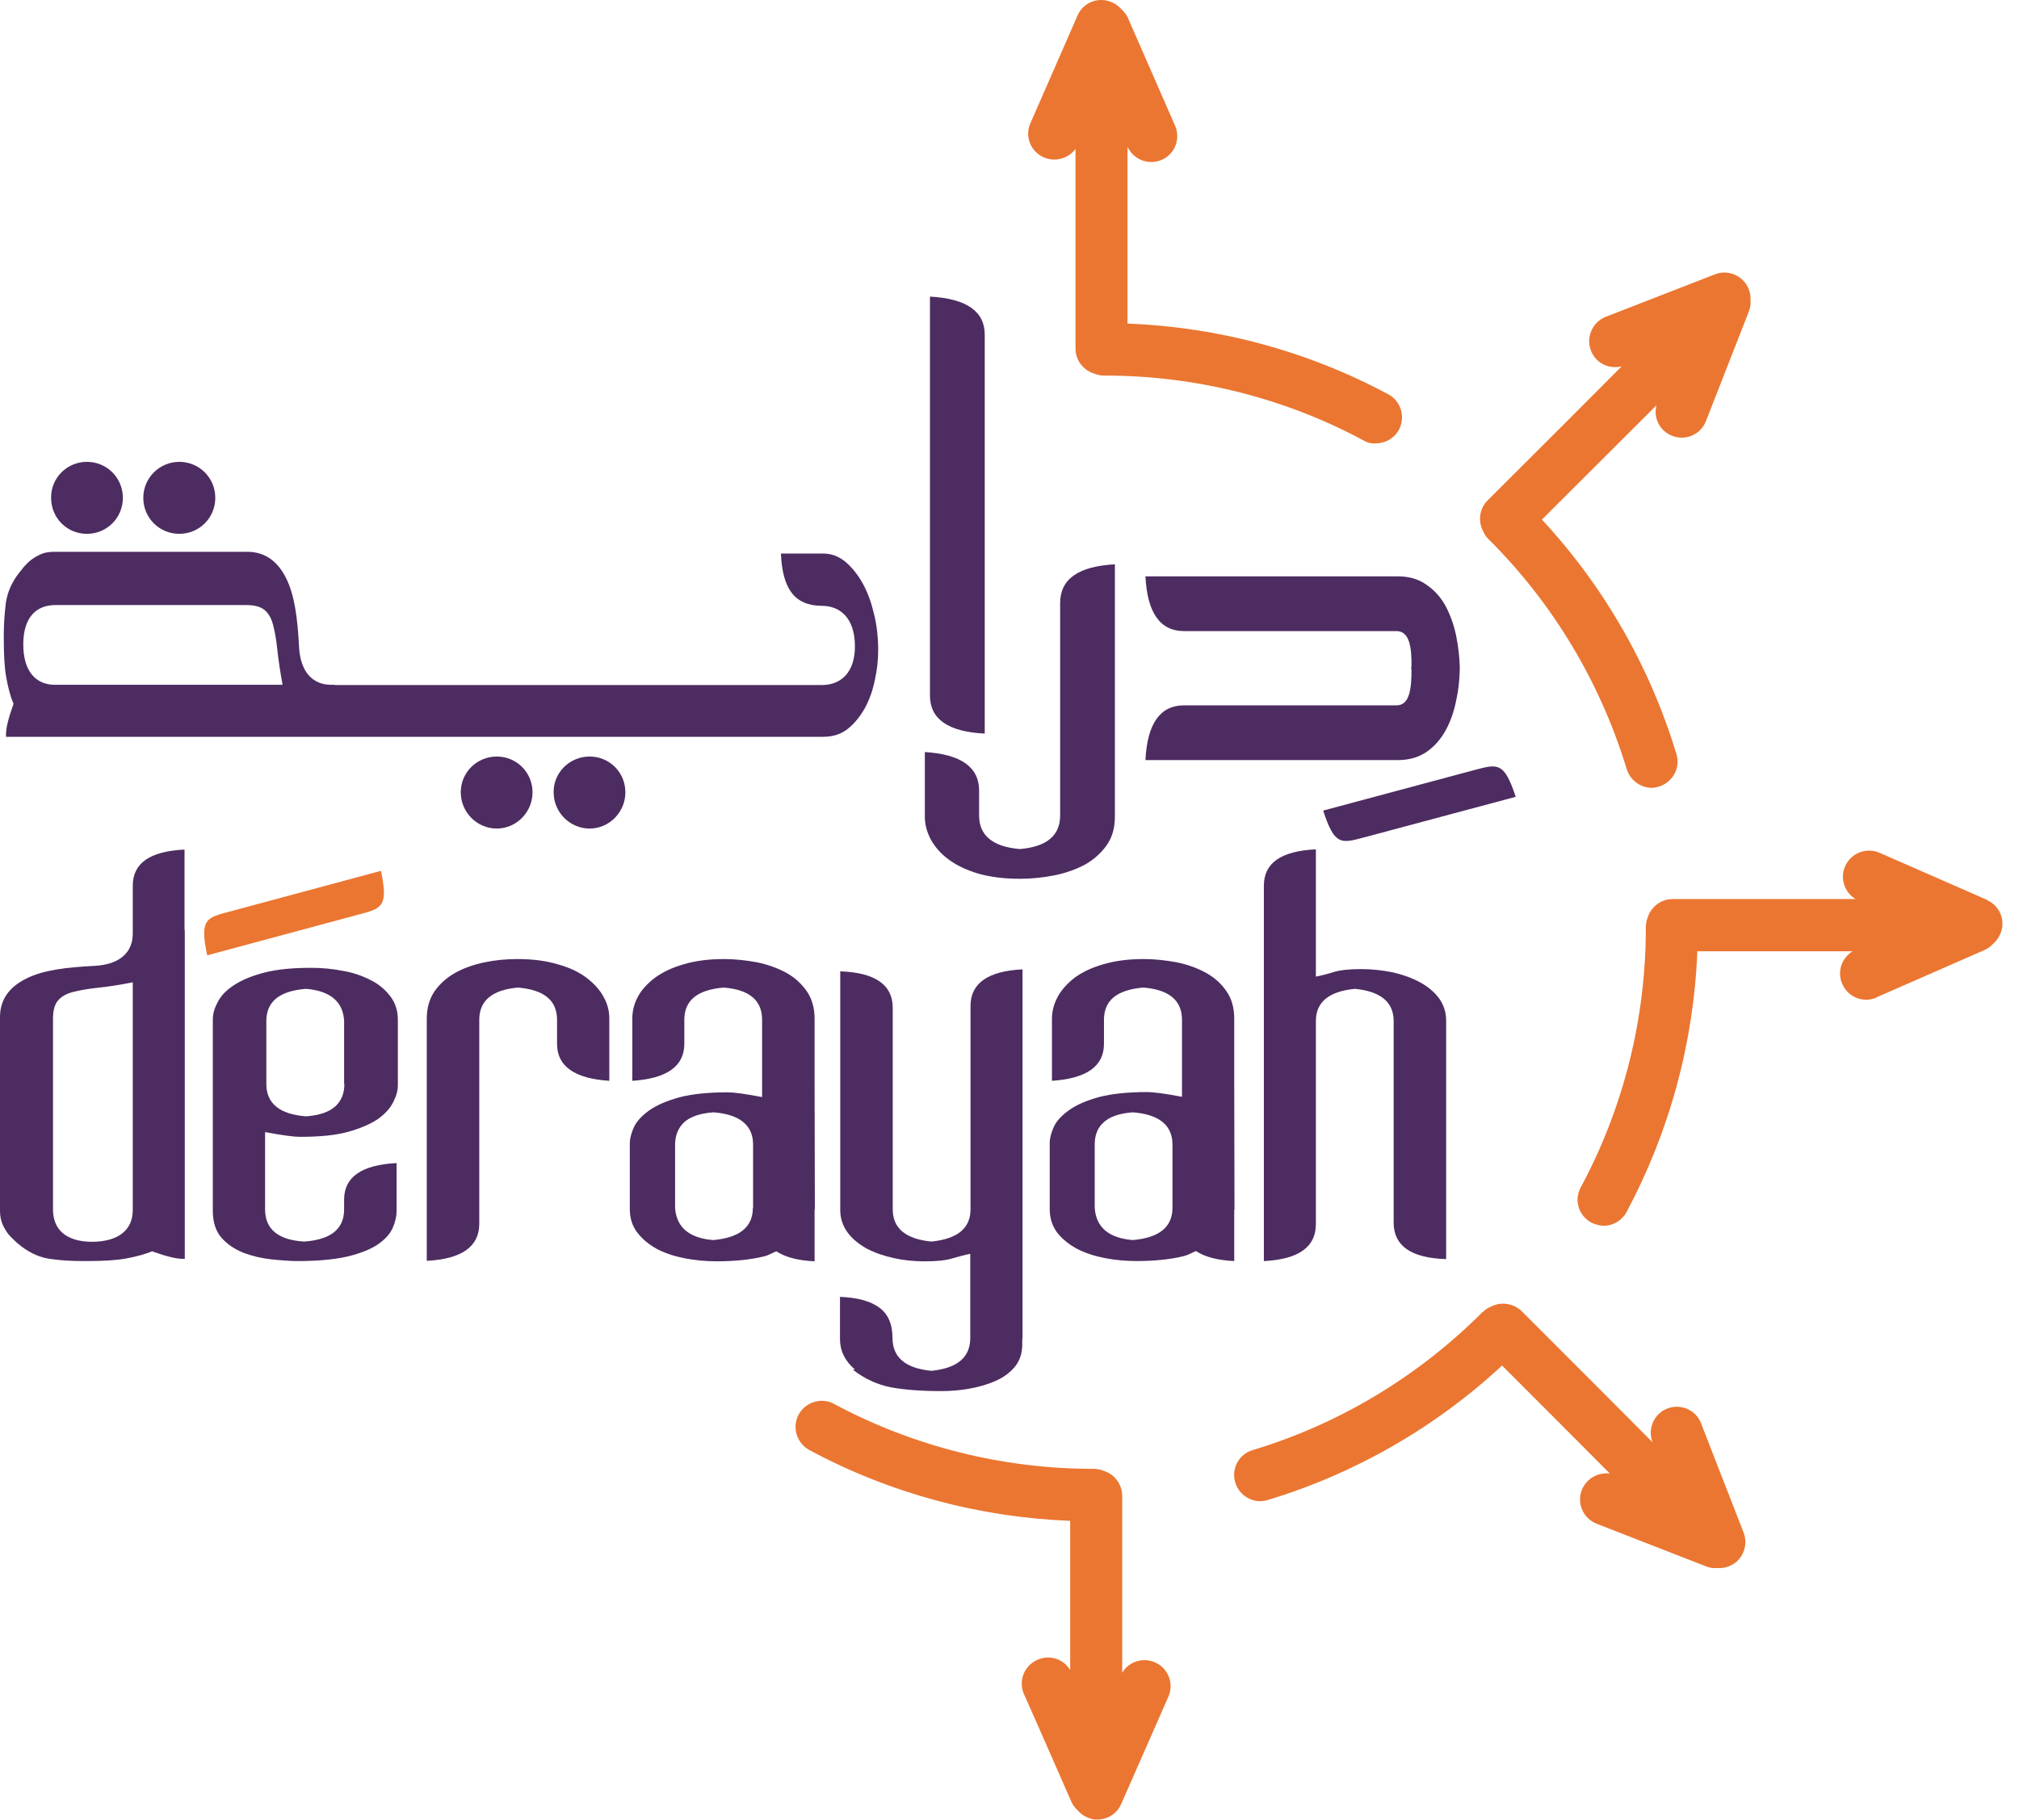 <svg width="71" height="64" viewBox="0 0 71 64" fill="none" xmlns="http://www.w3.org/2000/svg">
<g clip-path="url(#clip0_1715_2085)">
<path d="M57.204 27.05C56.281 24.008 54.619 21.238 52.403 19.022L52.377 19.005H52.386C52.28 18.908 52.201 18.802 52.157 18.688C51.972 18.336 52.016 17.897 52.315 17.598C54.514 15.408 56.008 13.913 57.028 12.885C56.58 12.999 56.114 12.77 55.947 12.331C55.762 11.865 56 11.328 56.466 11.143L60.308 9.649C60.774 9.464 61.311 9.701 61.495 10.168C61.548 10.299 61.566 10.431 61.557 10.563C61.574 10.695 61.548 10.836 61.495 10.968L59.992 14.81C59.807 15.285 59.279 15.514 58.805 15.329C58.365 15.162 58.136 14.696 58.251 14.256L54.223 18.275C56.404 20.622 58.022 23.445 58.954 26.523C59.103 27.006 58.822 27.516 58.339 27.666C58.251 27.692 58.163 27.71 58.075 27.71C57.688 27.701 57.327 27.446 57.204 27.05Z" fill="#EB7631"/>
<path d="M55.96 43C55.511 42.753 55.344 42.208 55.59 41.76C57.094 38.964 57.877 35.825 57.877 32.65V32.624C57.877 32.501 57.894 32.386 57.938 32.281C58.052 31.903 58.404 31.621 58.826 31.621H65.254C64.858 31.384 64.7 30.892 64.885 30.47C65.087 30.003 65.632 29.793 66.098 29.995L69.87 31.648V31.657C70.336 31.859 70.547 32.404 70.336 32.861C70.275 32.993 70.195 33.107 70.09 33.195C70.002 33.292 69.897 33.371 69.765 33.424L65.993 35.077V35.086C65.526 35.288 64.99 35.077 64.788 34.611C64.594 34.18 64.761 33.697 65.148 33.459H59.688C59.565 36.66 58.712 39.799 57.2 42.63C57.032 42.938 56.716 43.114 56.391 43.114C56.25 43.105 56.1 43.07 55.96 43Z" fill="#EB7631"/>
<path d="M59.987 55.09L56.153 53.596C55.678 53.411 55.441 52.883 55.626 52.409C55.784 52.004 56.197 51.776 56.611 51.828C55.714 50.922 54.491 49.7 52.821 48.03C50.473 50.21 47.651 51.828 44.582 52.76C44.098 52.91 43.588 52.628 43.439 52.145C43.289 51.652 43.571 51.142 44.054 51.002C47.096 50.087 49.866 48.416 52.117 46.166L52.135 46.148H52.144C52.232 46.06 52.328 45.998 52.434 45.955C52.777 45.779 53.217 45.831 53.515 46.121C55.635 48.241 57.094 49.7 58.114 50.729C57.929 50.254 58.167 49.718 58.633 49.542C59.108 49.357 59.644 49.595 59.82 50.061C59.82 50.07 59.82 50.061 61.315 53.903C61.499 54.378 61.262 54.915 60.796 55.09C60.664 55.143 60.532 55.161 60.4 55.152H60.339C60.207 55.161 60.093 55.134 59.987 55.09Z" fill="#EB7631"/>
<path d="M38.232 63.919C38.1 63.867 37.985 63.779 37.897 63.673C37.801 63.585 37.722 63.48 37.669 63.357C36.567 60.842 36.013 59.584 36.007 59.584C35.805 59.118 36.016 58.582 36.482 58.38C36.913 58.186 37.405 58.353 37.634 58.74V53.491C34.433 53.368 31.294 52.524 28.462 51.002C28.014 50.756 27.847 50.202 28.084 49.754C28.322 49.314 28.885 49.138 29.324 49.376C32.129 50.879 35.26 51.662 38.434 51.662H38.46C38.583 51.662 38.698 51.688 38.812 51.732C39.181 51.846 39.463 52.198 39.463 52.611V58.837C39.691 58.441 40.192 58.283 40.614 58.468C41.081 58.67 41.291 59.215 41.089 59.672L39.427 63.453C39.278 63.796 38.944 63.998 38.583 63.998C38.469 64.007 38.346 63.972 38.232 63.919Z" fill="#EB7631"/>
<path d="M47.959 15.496C45.163 13.992 42.033 13.21 38.858 13.21H38.823C38.7 13.21 38.586 13.184 38.48 13.14C38.102 13.025 37.821 12.682 37.821 12.26V5.235C37.575 5.578 37.109 5.71 36.704 5.534C36.238 5.331 36.027 4.786 36.238 4.329L37.891 0.548C38.093 0.082 38.63 -0.129 39.105 0.082C39.228 0.135 39.333 0.214 39.421 0.311C39.518 0.399 39.606 0.504 39.667 0.636L41.321 4.417C41.523 4.874 41.321 5.419 40.855 5.622C40.389 5.824 39.861 5.613 39.65 5.164V11.381C42.851 11.504 45.99 12.348 48.821 13.869C49.27 14.107 49.428 14.67 49.199 15.109C49.032 15.417 48.715 15.593 48.39 15.593C48.249 15.61 48.091 15.575 47.959 15.496Z" fill="#EB7631"/>
<path d="M51.877 27.076C52.678 26.866 52.897 26.804 53.302 28.026L47.947 29.459C47.156 29.671 46.927 29.732 46.531 28.51L51.877 27.076Z" fill="#4D2C61"/>
<path d="M12.641 32.159C13.432 31.948 13.661 31.886 13.397 30.629L8.042 32.071C7.242 32.282 7.022 32.343 7.286 33.601L12.641 32.159Z" fill="#EB7631"/>
<path d="M35.958 47.099V34.094C34.736 34.155 34.129 34.586 34.129 35.386V42.535C34.129 43.203 33.672 43.573 32.757 43.669C31.852 43.581 31.394 43.203 31.394 42.535V35.448C31.394 34.639 30.779 34.208 29.548 34.164V42.553C29.548 42.86 29.636 43.115 29.803 43.344C29.97 43.573 30.198 43.757 30.48 43.916C30.761 44.065 31.078 44.171 31.43 44.25C31.781 44.329 32.142 44.364 32.52 44.364C32.951 44.364 33.276 44.329 33.496 44.258C33.724 44.197 33.927 44.135 34.12 44.1V47.063C34.12 47.74 33.663 48.127 32.748 48.215C31.843 48.127 31.386 47.74 31.386 47.063C31.386 46.571 31.227 46.211 30.92 45.991C30.612 45.762 30.155 45.639 29.539 45.613V47.099C29.539 47.512 29.715 47.872 30.067 48.171H29.988C30.401 48.497 30.849 48.699 31.333 48.796C31.817 48.884 32.406 48.928 33.091 48.928C33.434 48.928 33.769 48.901 34.103 48.84C34.437 48.778 34.745 48.69 35.017 48.567C35.298 48.444 35.518 48.277 35.694 48.066C35.861 47.855 35.949 47.6 35.949 47.283V47.099H35.958Z" fill="#4D2C61"/>
<path d="M6.498 44.293V32.712H6.489V29.881C5.258 29.942 4.669 30.364 4.669 31.156V32.835C4.669 33.486 4.229 33.917 3.35 33.97C2.321 34.022 1.504 34.119 0.906 34.427C0.299 34.735 0 35.183 0 35.772V42.587C0 42.78 0.035 42.956 0.114 43.114C0.185 43.264 0.273 43.396 0.369 43.492C0.466 43.589 0.545 43.668 0.616 43.73C0.686 43.791 0.739 43.818 0.747 43.835C1.082 44.09 1.433 44.24 1.803 44.284C2.181 44.337 2.55 44.354 2.91 44.354H3.069C3.632 44.354 4.08 44.328 4.423 44.266C4.757 44.205 5.074 44.126 5.346 44.011C5.839 44.187 6.19 44.275 6.401 44.275H6.498V44.293ZM4.669 42.56C4.669 43.246 4.185 43.677 3.218 43.677C2.313 43.668 1.864 43.237 1.864 42.543V35.843C1.864 35.552 1.917 35.341 2.031 35.201C2.146 35.06 2.321 34.954 2.559 34.893C2.796 34.831 3.086 34.779 3.429 34.743C3.772 34.708 4.185 34.647 4.669 34.55V42.56Z" fill="#4D2C61"/>
<path d="M21.427 38.015V35.825C21.427 35.561 21.365 35.306 21.224 35.06C21.093 34.814 20.89 34.594 20.627 34.392C20.363 34.19 20.029 34.031 19.615 33.917C19.211 33.794 18.736 33.732 18.191 33.732C17.804 33.732 17.417 33.768 17.039 33.847C16.661 33.926 16.309 34.049 16.01 34.216C15.711 34.383 15.465 34.603 15.28 34.867C15.104 35.13 15.008 35.447 15.008 35.825V44.346C16.239 44.284 16.854 43.844 16.854 43.044V35.869C16.854 35.192 17.312 34.814 18.217 34.735C19.132 34.814 19.589 35.183 19.589 35.869V36.713C19.589 37.505 20.204 37.935 21.427 38.015Z" fill="#4D2C61"/>
<path d="M12.11 38.13C12.11 38.455 12.004 38.719 11.793 38.912C11.582 39.106 11.239 39.229 10.764 39.264C9.832 39.194 9.366 38.807 9.366 38.13V35.905C9.366 35.228 9.832 34.85 10.764 34.78C11.617 34.85 12.066 35.237 12.101 35.905V38.13H12.11ZM13.991 38.165V35.861C13.991 35.553 13.903 35.272 13.727 35.043C13.552 34.815 13.323 34.613 13.033 34.472C12.743 34.322 12.417 34.208 12.057 34.147C11.696 34.076 11.318 34.041 10.94 34.041C10.289 34.041 9.735 34.094 9.296 34.208C8.856 34.322 8.496 34.472 8.232 34.648C7.959 34.824 7.775 35.017 7.66 35.237C7.546 35.448 7.484 35.65 7.484 35.861V42.588C7.484 42.992 7.59 43.309 7.792 43.538C7.994 43.766 8.258 43.942 8.566 44.065C8.874 44.179 9.199 44.258 9.542 44.294C9.885 44.329 10.201 44.355 10.474 44.355C11.204 44.355 11.793 44.294 12.25 44.188C12.699 44.074 13.05 43.933 13.305 43.757C13.552 43.581 13.727 43.388 13.815 43.177C13.903 42.975 13.947 42.773 13.947 42.588V40.908C12.716 40.97 12.101 41.401 12.101 42.192V42.535C12.101 43.23 11.635 43.599 10.703 43.669C9.788 43.617 9.322 43.239 9.322 42.535V39.818C9.929 39.932 10.333 39.985 10.544 39.985C11.239 39.985 11.802 39.932 12.241 39.809C12.681 39.686 13.024 39.537 13.288 39.361C13.543 39.176 13.719 38.983 13.824 38.772C13.938 38.552 13.991 38.358 13.991 38.165Z" fill="#4D2C61"/>
<path d="M32.523 26.451V28.729C32.523 29.001 32.594 29.265 32.734 29.529C32.875 29.784 33.077 30.021 33.35 30.223C33.631 30.434 33.983 30.602 34.396 30.725C34.827 30.848 35.311 30.909 35.882 30.909C36.287 30.909 36.691 30.865 37.087 30.786C37.483 30.707 37.843 30.575 38.16 30.408C38.468 30.232 38.722 30.004 38.916 29.731C39.109 29.458 39.206 29.124 39.206 28.729V19.848C37.922 19.918 37.281 20.366 37.281 21.211V28.685C37.281 29.388 36.806 29.784 35.865 29.863C34.915 29.784 34.431 29.388 34.431 28.685V27.805C34.431 26.979 33.79 26.53 32.523 26.451Z" fill="#4D2C61"/>
<path fill-rule="evenodd" clip-rule="evenodd" d="M17.469 26.609C18.173 26.609 18.727 27.172 18.727 27.867C18.727 28.561 18.164 29.142 17.469 29.142C16.775 29.142 16.203 28.57 16.203 27.867C16.203 27.163 16.775 26.609 17.469 26.609Z" fill="#4D2C61"/>
<path fill-rule="evenodd" clip-rule="evenodd" d="M20.735 26.609C21.439 26.609 21.992 27.172 21.992 27.867C21.992 28.561 21.43 29.142 20.735 29.142C20.04 29.142 19.469 28.57 19.469 27.867C19.46 27.172 20.032 26.609 20.735 26.609Z" fill="#4D2C61"/>
<path fill-rule="evenodd" clip-rule="evenodd" d="M3.054 16.244C3.758 16.244 4.321 16.807 4.321 17.51C4.321 18.214 3.758 18.776 3.054 18.776C2.351 18.776 1.797 18.214 1.797 17.51C1.788 16.807 2.36 16.244 3.054 16.244Z" fill="#4D2C61"/>
<path fill-rule="evenodd" clip-rule="evenodd" d="M6.305 16.244C7.009 16.244 7.571 16.807 7.571 17.51C7.571 18.214 7.009 18.776 6.305 18.776C5.602 18.776 5.039 18.214 5.039 17.51C5.039 16.807 5.611 16.244 6.305 16.244Z" fill="#4D2C61"/>
<path d="M34.629 22.909V11.768C34.629 10.95 33.987 10.502 32.703 10.432V24.465C32.703 25.292 33.345 25.74 34.629 25.802V22.909Z" fill="#4D2C61"/>
<path d="M0.203 25.915H11.775V24.086H11.652C11.001 24.086 10.57 23.646 10.517 22.767C10.465 21.738 10.359 20.921 10.051 20.314C9.744 19.716 9.295 19.408 8.697 19.408H1.9C1.698 19.408 1.522 19.443 1.373 19.523C1.223 19.593 1.1 19.681 0.995 19.777C0.898 19.874 0.819 19.953 0.766 20.032C0.704 20.112 0.669 20.156 0.66 20.164C0.405 20.49 0.256 20.85 0.203 21.22C0.159 21.598 0.133 21.967 0.133 22.328V22.477C0.133 23.049 0.159 23.497 0.221 23.831C0.282 24.174 0.361 24.482 0.476 24.754C0.3 25.247 0.212 25.599 0.212 25.809V25.915H0.203ZM11.757 25.915H28.956C29.291 25.915 29.589 25.818 29.827 25.625C30.064 25.431 30.258 25.185 30.425 24.886C30.583 24.587 30.697 24.262 30.768 23.901C30.847 23.55 30.882 23.198 30.882 22.864C30.882 22.433 30.838 22.02 30.741 21.615C30.645 21.211 30.521 20.85 30.346 20.534C30.17 20.217 29.968 19.962 29.73 19.76C29.493 19.567 29.238 19.47 28.956 19.47H27.462C27.488 20.094 27.611 20.551 27.84 20.85C28.068 21.149 28.42 21.308 28.895 21.308C29.572 21.308 30.055 21.765 30.064 22.706C30.073 23.638 29.589 24.095 28.895 24.095H11.748V25.915H11.757ZM1.935 24.086C1.25 24.086 0.81 23.602 0.819 22.635C0.827 21.73 1.258 21.281 1.953 21.281H8.653C8.935 21.281 9.154 21.334 9.295 21.448C9.436 21.562 9.541 21.738 9.603 21.976C9.664 22.213 9.717 22.503 9.752 22.846C9.788 23.189 9.849 23.602 9.937 24.086H1.935Z" fill="#4D2C61"/>
<path d="M51.334 23.551V23.455C51.325 23.094 51.281 22.742 51.211 22.382C51.132 21.986 51 21.626 50.833 21.309C50.657 20.992 50.428 20.746 50.156 20.562C49.883 20.368 49.549 20.271 49.153 20.271H40.281C40.343 21.555 40.8 22.197 41.635 22.197H49.109C49.575 22.197 49.646 22.786 49.637 23.455H49.628V23.551H49.637C49.637 24.22 49.575 24.809 49.109 24.809H41.635C40.8 24.809 40.343 25.451 40.281 26.734H49.153C49.549 26.734 49.883 26.638 50.156 26.453C50.428 26.268 50.657 26.013 50.833 25.697C51.009 25.38 51.132 25.02 51.211 24.624C51.29 24.272 51.325 23.912 51.334 23.551Z" fill="#4D2C61"/>
<path d="M44.445 33.311V44.355C45.667 44.294 46.274 43.863 46.274 43.054V35.914C46.274 35.246 46.731 34.867 47.646 34.78C48.552 34.867 49.009 35.246 49.009 35.914V43.001C49.009 43.819 49.624 44.25 50.855 44.285V35.896C50.855 35.597 50.767 35.334 50.6 35.105C50.433 34.885 50.205 34.692 49.923 34.542C49.642 34.393 49.325 34.278 48.974 34.199C48.622 34.129 48.253 34.085 47.875 34.085C47.444 34.085 47.118 34.12 46.899 34.19C46.67 34.261 46.468 34.313 46.274 34.349V29.873C45.034 29.935 44.445 30.357 44.445 31.157V33.311Z" fill="#4D2C61"/>
<path d="M28.646 38.032V35.825C28.646 35.447 28.55 35.13 28.374 34.867C28.189 34.603 27.952 34.383 27.653 34.216C27.345 34.049 27.002 33.926 26.624 33.847C26.237 33.776 25.85 33.732 25.463 33.732C24.927 33.732 24.443 33.794 24.039 33.917C23.634 34.031 23.291 34.199 23.028 34.392C22.764 34.594 22.562 34.814 22.43 35.06C22.298 35.306 22.236 35.561 22.236 35.825V38.015C23.45 37.935 24.065 37.505 24.065 36.713V35.869C24.065 35.183 24.523 34.814 25.446 34.735C26.352 34.805 26.8 35.183 26.8 35.869V38.586C26.202 38.472 25.797 38.419 25.587 38.419C24.892 38.419 24.329 38.481 23.89 38.595C23.45 38.718 23.098 38.867 22.834 39.052C22.579 39.237 22.395 39.43 22.298 39.633C22.201 39.844 22.148 40.037 22.148 40.23V42.534C22.148 42.851 22.236 43.123 22.412 43.352C22.588 43.581 22.817 43.774 23.107 43.932C23.397 44.082 23.722 44.187 24.083 44.258C24.452 44.328 24.822 44.363 25.2 44.363C25.85 44.363 26.404 44.302 26.844 44.196C27.037 44.152 27.143 44.073 27.301 44.011C27.609 44.214 28.049 44.337 28.646 44.363V42.561C28.646 42.552 28.655 42.543 28.655 42.534L28.646 38.032ZM26.475 42.481C26.475 43.158 26.009 43.537 25.076 43.616C24.224 43.545 23.784 43.158 23.74 42.481V40.257C23.74 39.931 23.854 39.668 24.056 39.474C24.268 39.281 24.61 39.158 25.085 39.123C26.017 39.193 26.483 39.58 26.483 40.257V42.481H26.475Z" fill="#4D2C61"/>
<path d="M43.403 38.032V35.825C43.403 35.447 43.315 35.13 43.131 34.867C42.955 34.603 42.709 34.383 42.41 34.216C42.102 34.049 41.768 33.926 41.381 33.847C40.994 33.776 40.616 33.732 40.22 33.732C39.684 33.732 39.209 33.794 38.796 33.917C38.391 34.031 38.048 34.199 37.785 34.392C37.53 34.594 37.327 34.814 37.195 35.06C37.063 35.306 36.993 35.561 36.993 35.825V38.015C38.207 37.935 38.822 37.505 38.822 36.713V35.869C38.822 35.183 39.279 34.814 40.203 34.735C41.108 34.805 41.566 35.183 41.566 35.869V38.577C40.968 38.463 40.554 38.41 40.343 38.41C39.649 38.41 39.086 38.472 38.646 38.586C38.207 38.709 37.855 38.859 37.6 39.043C37.336 39.228 37.16 39.422 37.063 39.624C36.967 39.835 36.914 40.028 36.914 40.222V42.525C36.914 42.842 37.002 43.115 37.169 43.343C37.345 43.572 37.582 43.765 37.873 43.923C38.163 44.073 38.488 44.178 38.849 44.249C39.209 44.319 39.578 44.354 39.965 44.354C40.616 44.354 41.161 44.293 41.601 44.187C41.794 44.143 41.9 44.064 42.058 44.003C42.366 44.205 42.805 44.328 43.403 44.354V42.561C43.403 42.552 43.412 42.543 43.412 42.534L43.403 38.032ZM41.231 42.481C41.231 43.158 40.765 43.537 39.833 43.616C38.98 43.545 38.541 43.158 38.497 42.481V40.257C38.497 39.931 38.593 39.668 38.813 39.474C39.016 39.281 39.367 39.158 39.833 39.123C40.765 39.193 41.231 39.58 41.231 40.257V42.481Z" fill="#4D2C61"/>
</g>
<defs>
<clipPath id="clip0_1715_2085">
<rect width="70.417" height="64" fill="white"/>
</clipPath>
</defs>
</svg>

